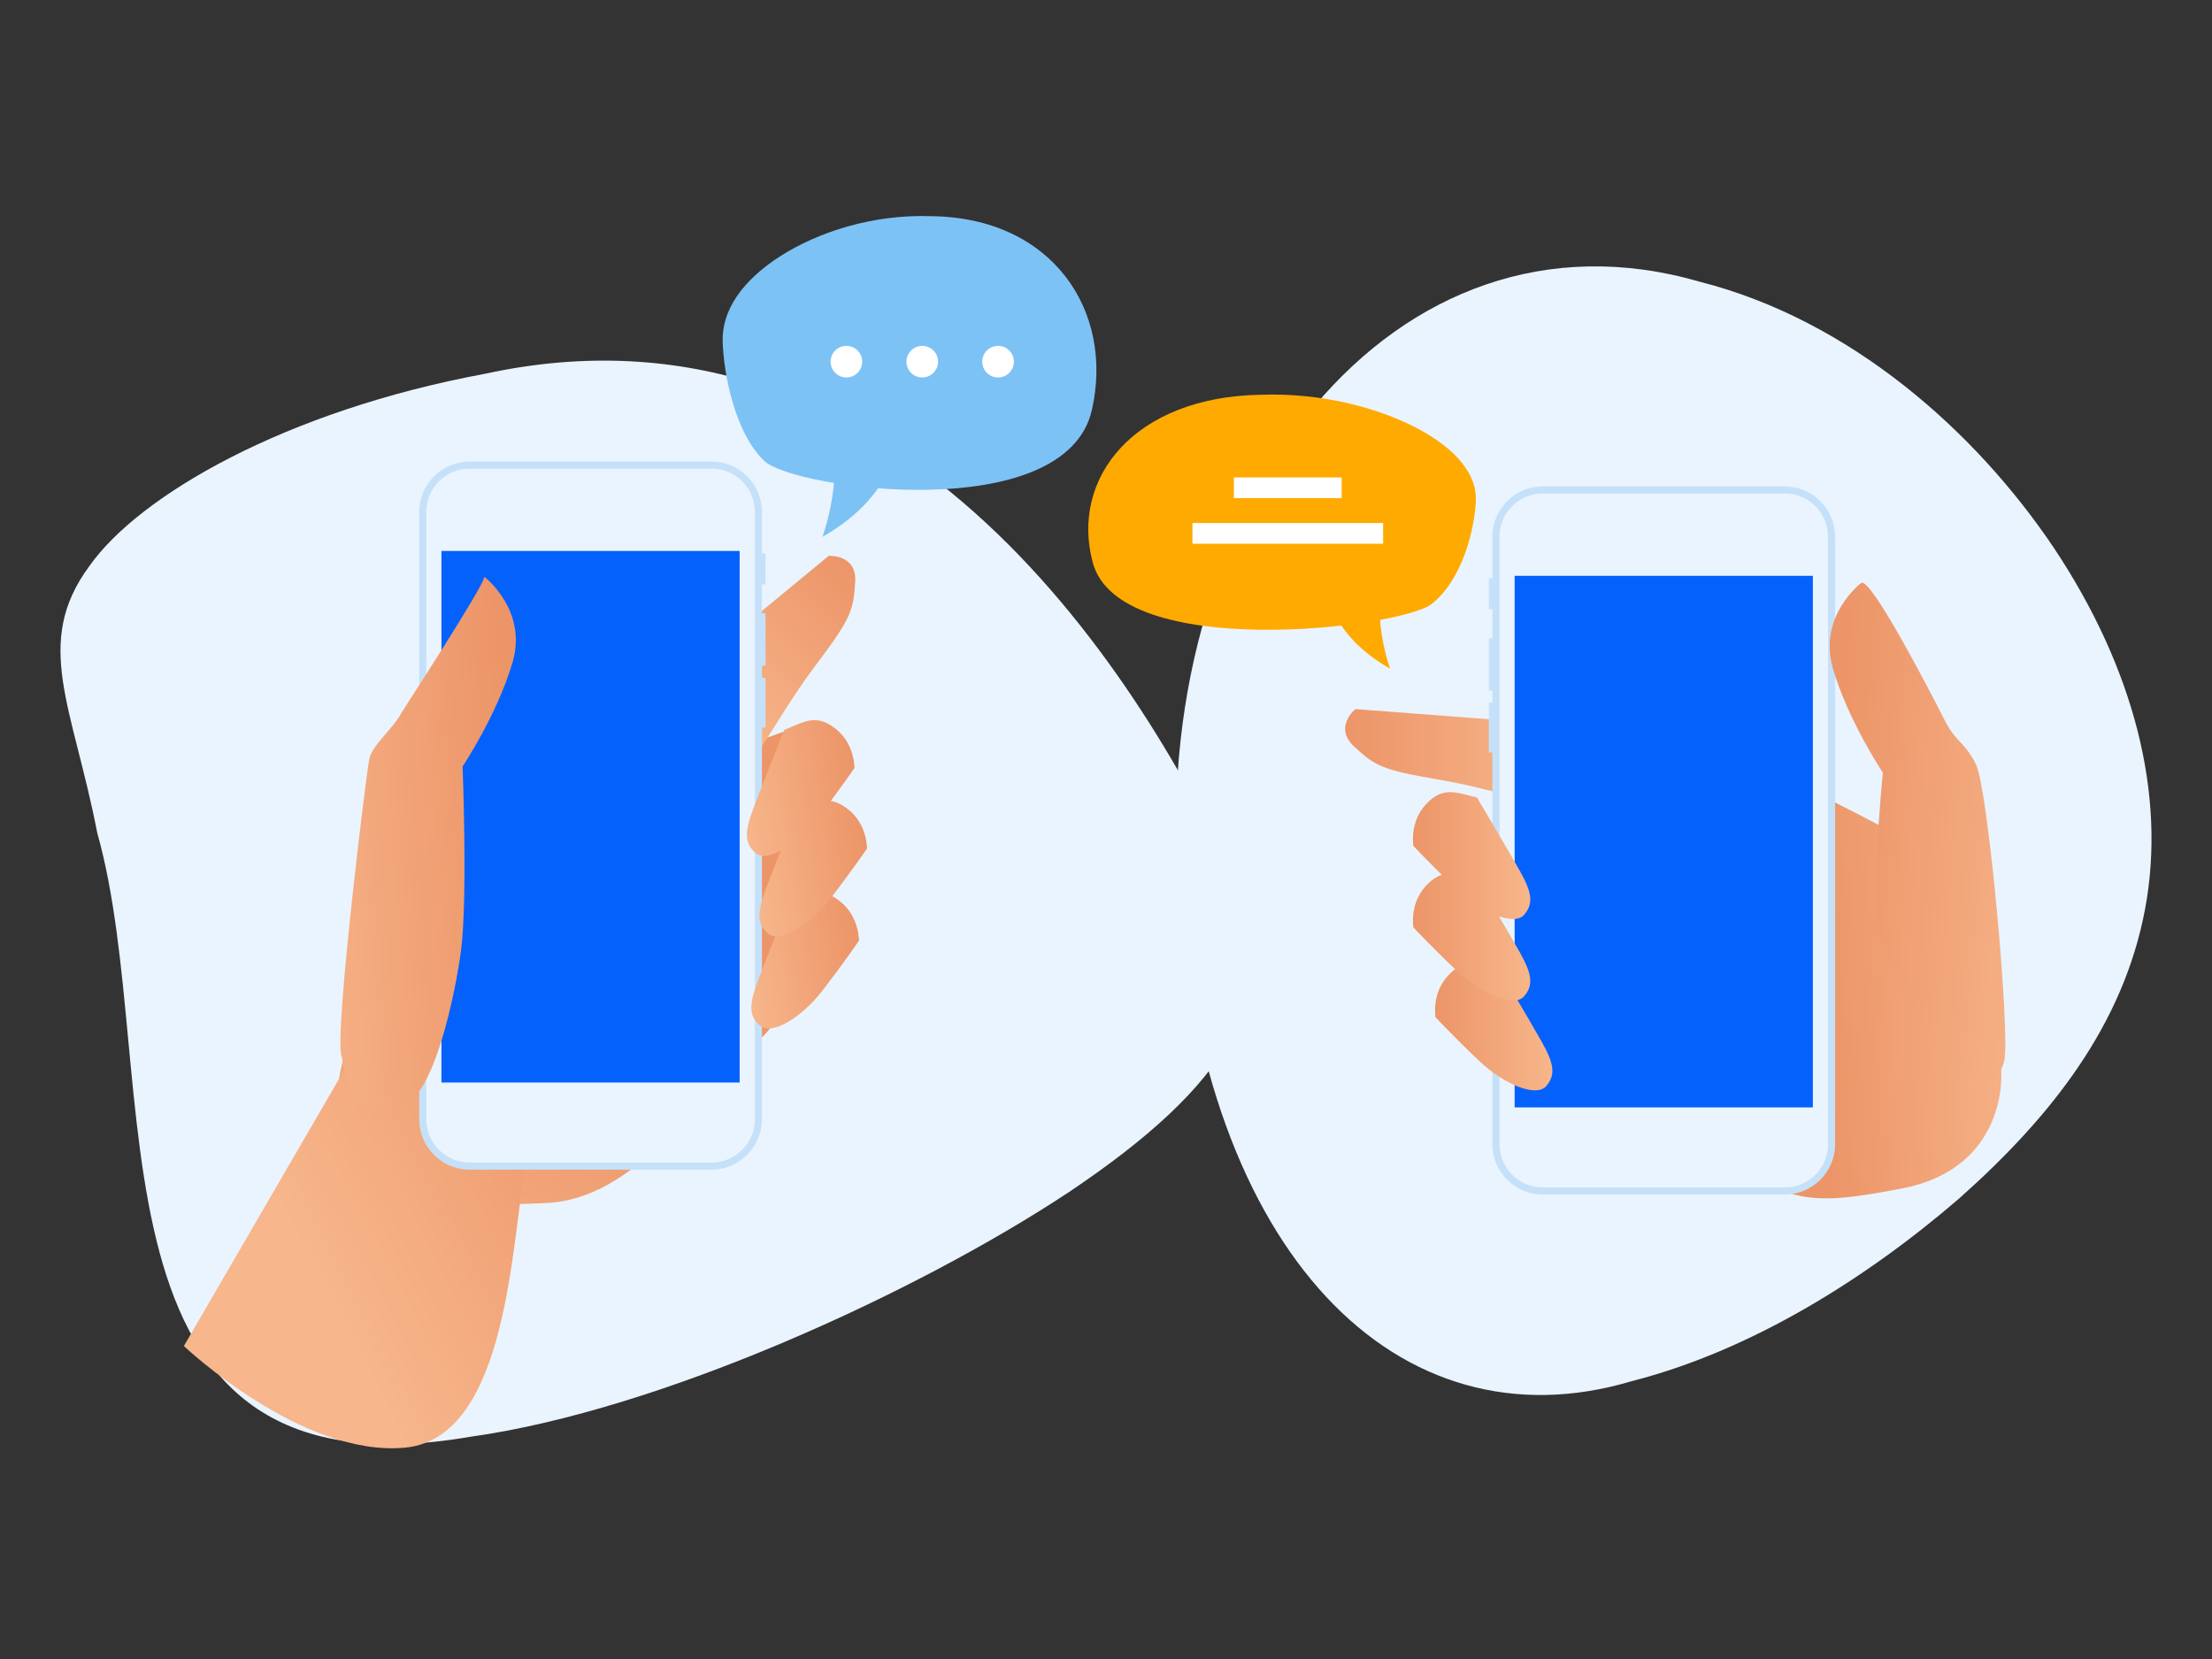 <svg width="256" height="192" viewBox="0 0 256 192" fill="none" xmlns="http://www.w3.org/2000/svg">
<rect x="0" y="0" width="256" height="192" fill="#333333" stroke="none"/>
<path d="M196.737 32.611C214.068 37.02 228.581 49.822 237.716 63.431C246.92 77.267 250.744 91.907 248.258 105.186C245.749 118.593 237.451 129.197 226.687 138.745C215.864 148.07 202.572 156.342 188.821 159.851C161.942 167.865 139.027 145.286 136.292 101.533C133.486 58.022 161.402 22.324 196.733 32.611H196.737Z" fill="#EAF4FE"/>
<path d="M11.266 96.43C19.188 124.602 8.139 174.288 54.441 166.278C76.466 163.207 106.162 149.591 123.759 137.93C142.19 125.56 148.519 115.143 143.024 102.102C131.255 76.603 103.055 33.056 56.138 43.257C33.04 47.542 16.094 57.322 10.314 65.551C3.789 74.441 8.43 81.787 11.263 96.43H11.266Z" fill="#EAF4FE"/>
<path d="M107.787 25.019C100.929 24.774 94.609 26.903 90.282 29.66C85.912 32.47 83.534 35.914 83.636 39.512C83.737 43.143 85 50.074 88.48 53.37C91.999 56.615 123.304 60.926 126.366 47.45C128.956 36.039 121.849 25.183 107.787 25.019Z" fill="#7DC2F5"/>
<path d="M103.997 49.832C103.997 49.832 104.317 56.965 95.185 62.127C95.185 62.127 99.015 51.712 93.981 47.411C90.962 44.827 103.997 49.828 103.997 49.828V49.832Z" fill="#7DC2F5"/>
<path d="M99.784 41.857C99.784 42.868 98.966 43.686 97.955 43.686C96.945 43.686 96.127 42.868 96.127 41.857C96.127 40.846 96.945 40.029 97.955 40.029C98.966 40.029 99.784 40.846 99.784 41.857Z" fill="white"/>
<path d="M108.563 41.857C108.563 42.868 107.745 43.686 106.734 43.686C105.723 43.686 104.906 42.868 104.906 41.857C104.906 40.846 105.723 40.029 106.734 40.029C107.745 40.029 108.563 40.846 108.563 41.857Z" fill="white"/>
<path d="M117.338 41.857C117.338 42.868 116.52 43.686 115.51 43.686C114.499 43.686 113.681 42.868 113.681 41.857C113.681 40.846 114.499 40.029 115.51 40.029C116.52 40.029 117.338 40.846 117.338 41.857Z" fill="white"/>
<path d="M145.876 45.687C152.987 45.429 159.522 47.212 163.986 49.55C168.493 51.934 170.937 54.878 170.803 57.966C170.672 61.086 169.314 67.049 165.684 69.904C162.017 72.717 129.538 76.642 126.46 65.086C123.854 55.303 131.298 45.929 145.876 45.687Z" fill="#FFAA00"/>
<path d="M153.32 66.83C153.32 66.83 153.045 72.956 160.886 77.391C160.886 77.391 157.598 68.449 161.919 64.753C164.513 62.535 153.317 66.83 153.317 66.83H153.32Z" fill="#FFAA00"/>
<path d="M155.276 55.254H142.804V57.652H155.276V55.254Z" fill="white"/>
<path d="M160.071 60.53H138.006V62.928H160.071V60.53Z" fill="white"/>
<path d="M204.75 89.101C204.75 89.101 219.142 96.058 221.778 97.974C224.417 99.894 231.371 119.562 231.61 123.637C231.849 127.716 230.171 135.628 220.097 137.548C210.023 139.468 206.186 139.707 198.509 132.272C190.836 124.837 189.397 84.544 204.747 89.101H204.75Z" fill="url(#paint0_linear_620_1229)"/>
<path d="M177.969 83.665L156.862 82.065C156.862 82.065 154.305 84.145 156.702 86.383C159.1 88.62 159.901 89.101 166.456 90.219C173.01 91.338 177.969 93.258 179.408 92.937C180.847 92.617 177.969 83.665 177.969 83.665Z" fill="url(#paint1_linear_620_1229)"/>
<path d="M173.393 70.506H172.304V66.921H173.393V70.506Z" fill="#C5E1F9"/>
<path d="M173.393 79.92H172.304V73.869H173.393V79.92Z" fill="#C5E1F9"/>
<path d="M173.393 87.089H172.304V81.319H173.393V87.089Z" fill="#C5E1F9"/>
<path d="M212.384 132.419C212.384 135.624 209.764 138.248 206.556 138.248H178.541C175.336 138.248 172.713 135.624 172.713 132.419V62.12C172.713 58.918 175.336 56.291 178.541 56.291H206.556C209.761 56.291 212.384 58.914 212.384 62.12V132.419Z" fill="#C5E1F9"/>
<path d="M178.541 57.115H206.559C209.32 57.115 211.563 59.359 211.563 62.12V132.419C211.563 135.183 209.32 137.423 206.559 137.423H178.545C175.784 137.423 173.54 135.18 173.54 132.419V62.12C173.54 59.359 175.784 57.115 178.545 57.115H178.541Z" fill="#EAF4FE"/>
<path d="M209.807 66.64H175.293V128.161H209.807V66.64Z" fill="#0561FC"/>
<path d="M173.491 112.127C173.491 112.127 177.007 118.044 178.446 120.602C179.886 123.159 180.046 124.438 178.927 125.717C177.809 126.996 174.129 125.557 171.251 122.839C168.372 120.121 166.135 117.723 166.135 117.723C166.135 117.723 165.654 115.005 167.574 112.925C169.494 110.845 170.933 111.486 173.491 112.127Z" fill="url(#paint2_linear_620_1229)"/>
<path d="M215.396 67.468C215.396 67.468 210.359 71.304 212.122 77.352C213.885 83.4 217.912 89.431 217.912 89.431C217.912 89.431 216.116 106.292 218.095 110.753C220.074 115.215 222.779 120.262 225.67 122.751C228.561 125.24 231.234 125.76 231.956 122.793C232.679 119.823 230.089 91.24 228.689 88.469C227.289 85.699 226.432 86.066 225.032 83.295C223.632 80.525 216.473 66.65 215.393 67.471L215.396 67.468Z" fill="url(#paint3_linear_620_1229)"/>
<path d="M170.933 101.732C170.933 101.732 174.449 107.649 175.888 110.207C177.328 112.765 177.488 114.044 176.369 115.323C175.251 116.601 171.571 115.162 168.693 112.444C165.814 109.726 163.577 107.329 163.577 107.329C163.577 107.329 163.096 104.611 165.016 102.531C166.936 100.454 168.375 101.091 170.933 101.732Z" fill="url(#paint4_linear_620_1229)"/>
<path d="M170.933 92.3C170.933 92.3 174.449 98.216 175.888 100.774C177.328 103.332 177.488 104.611 176.369 105.89C175.251 107.169 171.571 105.729 168.693 103.011C165.814 100.293 163.577 97.896 163.577 97.896C163.577 97.896 163.096 95.178 165.016 93.098C166.936 91.021 168.375 91.659 170.933 92.3Z" fill="url(#paint5_linear_620_1229)"/>
<path d="M91.077 84.544C91.077 84.544 51.592 98.694 48.952 100.614C46.313 102.534 38.927 122.198 39.12 126.277C39.751 139.706 53.181 139.706 63.255 139.229C73.499 138.742 80.525 127.477 88.198 120.042C95.872 112.608 98.511 82.628 91.077 84.544Z" fill="url(#paint6_linear_620_1229)"/>
<path d="M40.229 123.159L21.281 155.779C21.281 155.779 34.953 168.731 46.944 167.531C58.935 166.331 59.177 143.069 60.855 134.911C62.532 126.754 39.49 122.07 39.49 122.07" fill="url(#paint7_linear_620_1229)"/>
<path d="M81.003 76.629L95.895 64.338C95.895 64.338 99.182 64.096 98.972 67.37C98.763 70.644 98.508 71.54 94.504 76.852C90.501 82.163 88.208 86.958 86.942 87.711C85.677 88.463 81.003 76.629 81.003 76.629Z" fill="url(#paint8_linear_620_1229)"/>
<path d="M87.505 67.628H88.594V64.043H87.505V67.628Z" fill="#C5E1F9"/>
<path d="M87.505 77.041H88.594V70.99H87.505V77.041Z" fill="#C5E1F9"/>
<path d="M87.505 84.211H88.594V78.441H87.505V84.211Z" fill="#C5E1F9"/>
<path d="M48.514 129.541C48.514 132.746 51.134 135.369 54.343 135.369H82.357C85.562 135.369 88.185 132.746 88.185 129.541V59.242C88.185 56.039 85.562 53.413 82.357 53.413H54.343C51.137 53.413 48.514 56.036 48.514 59.242V129.541Z" fill="#C5E1F9"/>
<path d="M54.339 54.237H82.354C85.118 54.237 87.358 56.481 87.358 59.242V129.541C87.358 132.301 85.114 134.545 82.354 134.545H54.339C51.579 134.545 49.335 132.301 49.335 129.541V59.242C49.335 56.478 51.579 54.237 54.339 54.237Z" fill="#EAF4FE"/>
<path d="M85.602 63.762H51.088V125.282H85.602V63.762Z" fill="#0561FC"/>
<path d="M91.276 104.463C91.276 104.463 88.709 110.851 87.682 113.599C86.652 116.346 86.691 117.635 87.993 118.727C89.294 119.82 92.709 117.834 95.136 114.704C97.563 111.574 99.408 108.863 99.408 108.863C99.408 108.863 99.463 106.102 97.249 104.342C95.035 102.583 93.71 103.436 91.28 104.46L91.276 104.463Z" fill="url(#paint9_linear_620_1229)"/>
<path d="M56.053 66.748C56.053 66.748 61.09 70.585 59.324 76.632C57.561 82.68 53.535 88.708 53.535 88.708C53.535 88.708 54.14 103.97 53.352 110.03C52.724 114.871 50.195 127.156 46.467 127.954C39.752 129.394 40.213 125.037 39.49 122.07C38.767 119.104 42.398 89.303 42.758 87.747C43.111 86.226 45.508 84.306 46.414 82.572C46.578 82.261 56.06 67.755 56.053 66.748Z" fill="url(#paint10_linear_620_1229)"/>
<path d="M92.209 93.804C92.209 93.804 89.641 100.189 88.614 102.939C87.584 105.687 87.623 106.975 88.925 108.068C90.227 109.16 93.641 107.172 96.065 104.045C98.492 100.915 100.337 98.203 100.337 98.203C100.337 98.203 100.392 95.443 98.178 93.683C95.963 91.923 94.639 92.777 92.209 93.801V93.804Z" fill="url(#paint11_linear_620_1229)"/>
<path d="M90.76 84.482C90.76 84.482 88.192 90.867 87.165 93.618C86.135 96.365 86.174 97.654 87.476 98.746C88.778 99.839 92.189 97.853 94.616 94.723C97.043 91.596 98.888 88.881 98.888 88.881C98.888 88.881 98.943 86.121 96.729 84.361C94.514 82.602 93.19 83.455 90.76 84.479V84.482Z" fill="url(#paint12_linear_620_1229)"/>
<defs>
<linearGradient id="paint0_linear_620_1229" x1="210.572" y1="113.54" x2="235.927" y2="112.261" gradientUnits="userSpaceOnUse">
<stop stop-color="#EC9568"/>
<stop offset="1" stop-color="#F7B68B"/>
</linearGradient>
<linearGradient id="paint1_linear_620_1229" x1="155.678" y1="87.521" x2="179.81" y2="87.521" gradientUnits="userSpaceOnUse">
<stop stop-color="#EC9568"/>
<stop offset="1" stop-color="#F7B68B"/>
</linearGradient>
<linearGradient id="paint2_linear_620_1229" x1="166.083" y1="118.848" x2="179.663" y2="118.848" gradientUnits="userSpaceOnUse">
<stop stop-color="#EC9568"/>
<stop offset="1" stop-color="#F7B68B"/>
</linearGradient>
<linearGradient id="paint3_linear_620_1229" x1="211.965" y1="95.204" x2="240.439" y2="97.597" gradientUnits="userSpaceOnUse">
<stop stop-color="#EC9568"/>
<stop offset="1" stop-color="#F7B68B"/>
</linearGradient>
<linearGradient id="paint4_linear_620_1229" x1="163.525" y1="108.454" x2="177.105" y2="108.454" gradientUnits="userSpaceOnUse">
<stop stop-color="#EC9568"/>
<stop offset="1" stop-color="#F7B68B"/>
</linearGradient>
<linearGradient id="paint5_linear_620_1229" x1="163.525" y1="99.021" x2="177.105" y2="99.021" gradientUnits="userSpaceOnUse">
<stop stop-color="#EC9568"/>
<stop offset="1" stop-color="#F7B68B"/>
</linearGradient>
<linearGradient id="paint6_linear_620_1229" x1="66.477" y1="113.638" x2="38.656" y2="156.571" gradientUnits="userSpaceOnUse">
<stop stop-color="#EC9568"/>
<stop offset="1" stop-color="#F7B68B"/>
</linearGradient>
<linearGradient id="paint7_linear_620_1229" x1="73.699" y1="129.253" x2="36.925" y2="148.443" gradientUnits="userSpaceOnUse">
<stop stop-color="#EC9568"/>
<stop offset="1" stop-color="#F7B68B"/>
</linearGradient>
<linearGradient id="paint8_linear_620_1229" x1="100.128" y1="67.123" x2="82.658" y2="83.585" gradientUnits="userSpaceOnUse">
<stop stop-color="#EC9568"/>
<stop offset="1" stop-color="#F7B68B"/>
</linearGradient>
<linearGradient id="paint9_linear_620_1229" x1="99.468" y1="109.974" x2="86.049" y2="112.059" gradientUnits="userSpaceOnUse">
<stop stop-color="#EC9568"/>
<stop offset="1" stop-color="#F7B68B"/>
</linearGradient>
<linearGradient id="paint10_linear_620_1229" x1="59.689" y1="96.411" x2="31.221" y2="98.803" gradientUnits="userSpaceOnUse">
<stop stop-color="#EC9568"/>
<stop offset="1" stop-color="#F7B68B"/>
</linearGradient>
<linearGradient id="paint11_linear_620_1229" x1="100.4" y1="99.31" x2="86.984" y2="101.394" gradientUnits="userSpaceOnUse">
<stop stop-color="#EC9568"/>
<stop offset="1" stop-color="#F7B68B"/>
</linearGradient>
<linearGradient id="paint12_linear_620_1229" x1="98.952" y1="89.989" x2="85.533" y2="92.074" gradientUnits="userSpaceOnUse">
<stop stop-color="#EC9568"/>
<stop offset="1" stop-color="#F7B68B"/>
</linearGradient>
</defs>
</svg>
